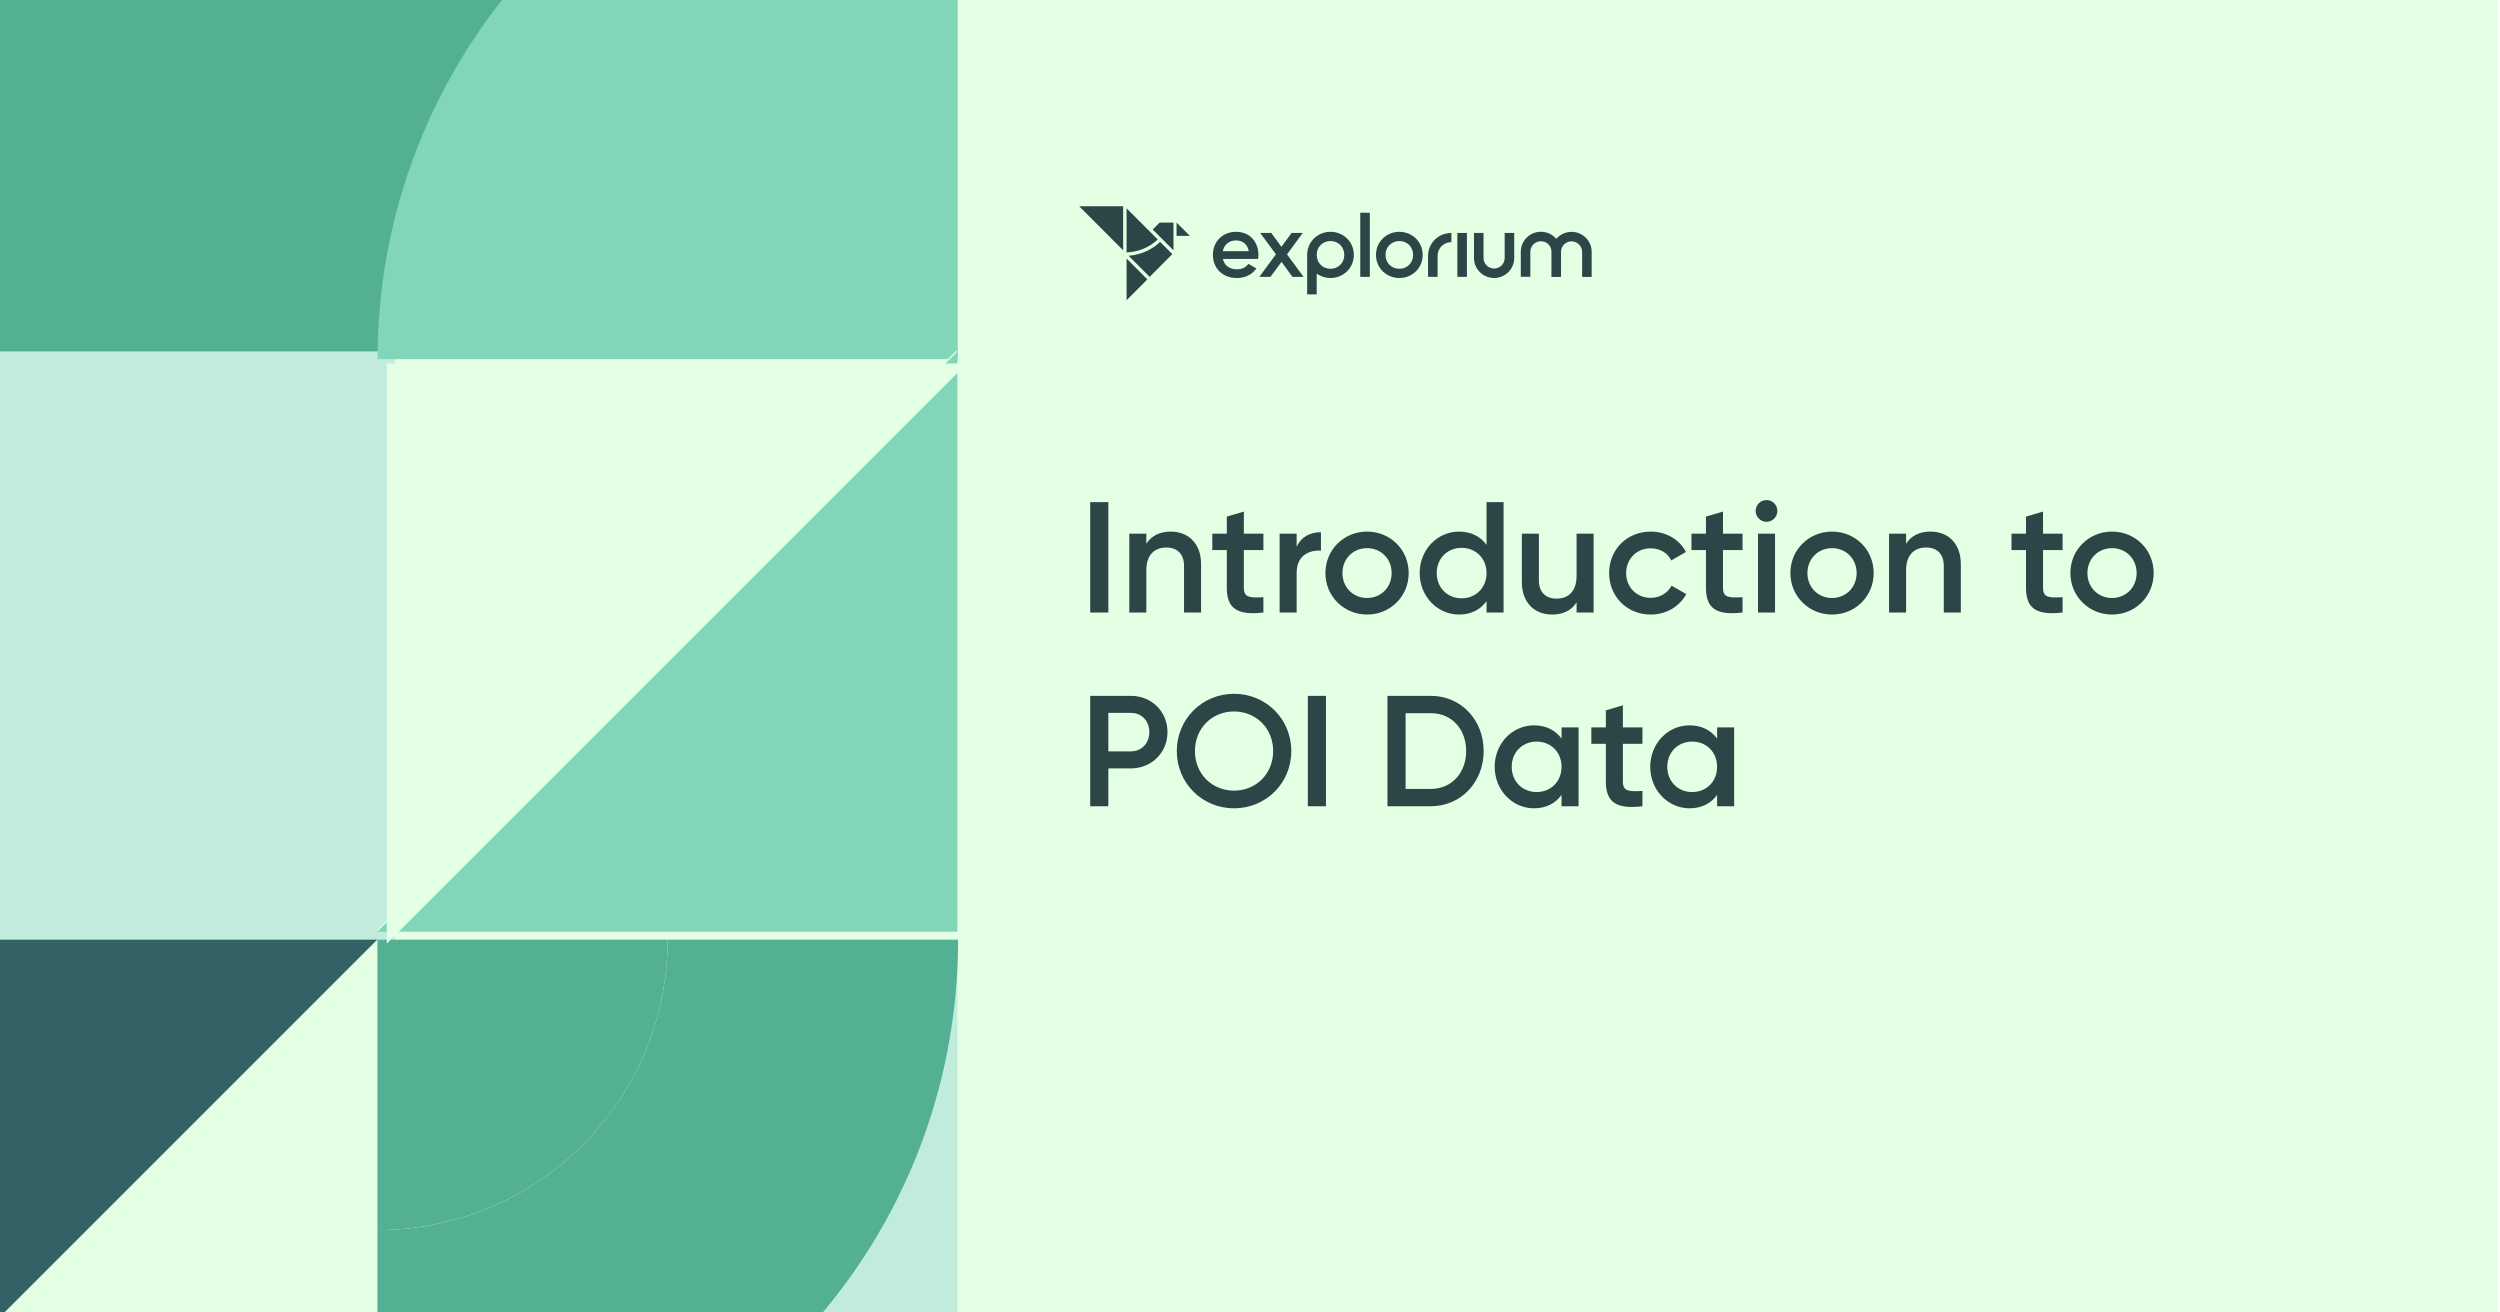 <svg width="1200" height="630" viewBox="0 0 1200 630" fill="none" xmlns="http://www.w3.org/2000/svg">
<g clip-path="url(#clip0_643_10410)">
<rect width="1200" height="630" fill="#E5FFE4"/>
<g clip-path="url(#clip1_643_10410)">
<rect width="1200" height="633" fill="white"/>
<rect width="1200" height="633" fill="white"/>
<g clip-path="url(#clip2_643_10410)">
<rect width="1199" height="633" fill="white"/>
<rect width="1309" height="633" transform="translate(-110)" fill="#E5FFE4"/>
<rect x="-64.644" y="168.949" width="254.158" height="286.479" fill="#C0EBDD"/>
<path d="M164.648 725.516L268.973 829.84L373.292 934.159L459.715 1020.58L459.715 725.516L164.648 725.516Z" fill="#BFFFBC"/>
<path d="M-97.765 168.731L-97.765 -387.465L458.43 168.731L-97.765 168.731Z" fill="#54B092"/>
<g filter="url(#filter0_i_643_10410)">
<path fill-rule="evenodd" clip-rule="evenodd" d="M459.71 168.576L459.711 168.578L459.71 168.578L181.232 168.578C181.232 91.676 212.397 22.059 262.794 -28.338L262.793 -28.339C313.19 -78.736 382.808 -109.902 459.71 -109.902L459.71 168.576Z" fill="#81D6BA"/>
</g>
<g filter="url(#filter1_i_643_10410)">
<path d="M181.085 726.039L459.565 447.559L459.565 726.039L181.085 726.039Z" fill="#C0EBDD"/>
</g>
<path d="M180.781 446.586L459.261 168.106L459.261 446.586L180.781 446.586Z" fill="#E5FFE4"/>
<path d="M181.073 447.234L459.553 168.754L459.553 447.234L181.073 447.234Z" fill="#81D6BA"/>
<g filter="url(#filter2_i_643_10410)">
<path d="M378.24 644.403C432.681 589.961 459.905 518.602 459.9 447.247L320.492 447.247C320.492 482.927 306.88 518.607 279.661 545.825C252.438 573.049 216.763 586.655 181.083 586.655L181.083 726.063C252.443 726.063 323.798 698.845 378.24 644.403Z" fill="#54B092"/>
<path d="M279.661 545.811C306.885 518.588 320.492 482.913 320.492 447.233L181.083 447.233L181.083 586.642C216.763 586.642 252.443 573.03 279.661 545.811Z" fill="#54B092"/>
</g>
<g filter="url(#filter3_i_643_10410)">
<path d="M181.077 726.052L181.077 447.236L-16.074 644.387C38.368 698.829 109.727 726.052 181.082 726.047L181.077 726.052Z" fill="#E5FFE4"/>
</g>
<path d="M-358.047 60.783L-97.672 -199.592L-97.672 168.638C-199.352 168.638 -291.41 127.421 -358.047 60.783V60.783Z" fill="url(#paint0_linear_643_10410)"/>
<g filter="url(#filter5_i_643_10410)">
<path d="M181.086 447.234L41.672 447.239L-97.736 447.239L-213.227 447.234L-16.07 644.39L181.086 447.234Z" fill="#336365"/>
</g>
<path d="M-96.847 167.806L-195.425 266.384L-294.003 364.962L-375.668 446.627L-96.847 446.632L-96.847 167.806Z" fill="#4DCCA8"/>
<g filter="url(#filter7_i_643_10410)">
<path d="M459.732 168.584L181.252 447.064L181.252 168.584L459.732 168.584Z" fill="#E5FFE4"/>
</g>
</g>
</g>
<g clip-path="url(#clip3_643_10410)">
<path d="M593.779 129.27C596.326 129.27 598.236 128.132 599.255 126.657L603.032 128.85C601.078 131.716 597.895 133.444 593.736 133.444C586.732 133.444 582.191 128.681 582.191 122.357C582.191 116.033 586.732 111.27 593.397 111.27C600.062 111.27 604.05 116.329 604.05 122.4C604.05 123.032 603.966 123.708 603.88 124.297H586.987C587.707 127.585 590.381 129.27 593.776 129.27H593.779ZM599.423 120.586C598.786 116.961 596.112 115.4 593.354 115.4C589.915 115.4 587.583 117.424 586.946 120.586H599.423Z" fill="#2C4546"/>
<path d="M620.392 132.897L615.13 125.688L609.825 132.897H604.477L612.456 122.063L604.902 111.818H610.207L615.087 118.479L619.969 111.818H625.318L617.764 122.103L625.7 132.895H620.395L620.392 132.897Z" fill="#2C4546"/>
<path d="M652.928 102.123H657.512V132.898H652.928V102.123V102.123Z" fill="#2C4546"/>
<path d="M660.473 122.357C660.473 116.076 665.48 111.27 671.679 111.27C677.878 111.27 682.885 116.076 682.885 122.357C682.885 128.638 677.919 133.444 671.679 133.444C665.439 133.444 660.473 128.594 660.473 122.357V122.357ZM678.298 122.357C678.298 118.519 675.412 115.696 671.676 115.696C667.94 115.696 665.054 118.522 665.054 122.357C665.054 126.191 667.94 129.017 671.676 129.017C675.412 129.017 678.298 126.191 678.298 122.357Z" fill="#2C4546"/>
<path d="M685.46 122.905V132.897H690.045V122.905C690.045 119.068 692.93 116.245 696.667 116.245V111.818C690.47 111.818 685.46 116.625 685.46 122.905V122.905Z" fill="#2C4546"/>
<path d="M699.535 111.818H704.119V132.897H699.535V111.818Z" fill="#2C4546"/>
<path d="M638.639 111.268C632.442 111.268 627.433 116.075 627.433 122.356V141.325H632.017V131.333C633.872 132.664 636.158 133.44 638.639 133.44C644.879 133.44 649.845 128.591 649.845 122.353C649.845 116.115 644.879 111.266 638.639 111.266V111.268ZM638.639 129.016C634.902 129.016 632.017 126.19 632.017 122.356C632.017 118.521 634.902 115.695 638.639 115.695C642.375 115.695 645.261 118.521 645.261 122.356C645.261 126.19 642.375 129.016 638.639 129.016Z" fill="#2C4546"/>
<path d="M722.245 111.818V123.854C722.245 126.637 719.973 128.893 717.171 128.893C714.37 128.893 712.098 126.637 712.098 123.854V111.818H707.517V123.854C707.517 129.152 711.84 133.444 717.171 133.444C722.505 133.444 726.826 129.149 726.826 123.854V111.818H722.242H722.245Z" fill="#2C4546"/>
<path d="M754.343 111.294C751.405 111.294 748.777 112.599 747.006 114.652C745.235 112.57 742.59 111.248 739.632 111.248C734.298 111.248 729.977 115.543 729.977 120.838V132.873H734.561V120.838C734.561 118.055 736.833 115.798 739.635 115.798C742.436 115.798 744.575 117.934 744.697 120.61C744.697 120.7 744.691 120.792 744.691 120.884V132.919H749.275V132.876H749.293V120.84C749.293 120.774 749.29 120.705 749.287 120.639C749.417 117.972 751.628 115.844 754.346 115.844C757.063 115.844 759.419 118.101 759.419 120.884V132.919H764.001V120.884C764.001 115.586 759.677 111.294 754.346 111.294H754.343Z" fill="#2C4546"/>
</g>
<path d="M518 99L539.113 120.149V99H518Z" fill="#2C4546"/>
<path d="M564.756 106.855L564.749 113.22L571.113 113.213L564.756 106.855Z" fill="#2C4546"/>
<path d="M540.755 99.992V121.168C543.521 121.072 546.222 120.487 548.788 119.423C551.357 118.358 553.68 116.86 555.701 114.964L540.755 99.992Z" fill="#2C4546"/>
<path d="M540.755 124.119V144.105L550.73 134.114L540.755 124.119Z" fill="#2C4546"/>
<path d="M556.862 116.126L556.823 116.162C554.658 118.19 552.164 119.8 549.414 120.94C546.946 121.961 544.361 122.573 541.716 122.757L551.829 132.886L562.711 121.984L556.859 116.123L556.862 116.126Z" fill="#2C4546"/>
<path d="M556.614 106.855L553.299 110.174L563.277 120.165L563.274 106.855H556.614Z" fill="#2C4546"/>
<path d="M523.299 241.008H532.005V294H523.299V241.008ZM561.974 255.165C570.453 255.165 576.509 260.918 576.509 270.759V294H568.333V271.592C568.333 265.839 565.002 262.811 559.854 262.811C554.48 262.811 550.24 265.99 550.24 273.712V294H542.064V256.149H550.24V260.994C552.738 257.057 556.826 255.165 561.974 255.165ZM606.433 264.022H597.046V282.19C597.046 287.035 600.226 286.96 606.433 286.657V294C593.867 295.514 588.87 292.032 588.87 282.19V264.022H581.906V256.149H588.87V247.973L597.046 245.551V256.149H606.433V264.022ZM622.394 262.508C624.665 257.36 629.283 255.468 634.052 255.468V264.325C628.677 263.946 622.394 266.444 622.394 274.923V294H614.218V256.149H622.394V262.508ZM656.184 294.984C645.132 294.984 636.199 286.278 636.199 275.074C636.199 263.795 645.132 255.165 656.184 255.165C667.312 255.165 676.17 263.795 676.17 275.074C676.17 286.278 667.312 294.984 656.184 294.984ZM656.184 287.035C662.846 287.035 667.994 281.963 667.994 275.074C667.994 268.186 662.846 263.114 656.184 263.114C649.522 263.114 644.375 268.186 644.375 275.074C644.375 281.963 649.522 287.035 656.184 287.035ZM713.541 241.008H721.716V294H713.541V288.549C710.664 292.562 706.197 294.984 700.293 294.984C689.997 294.984 681.443 286.278 681.443 275.074C681.443 263.795 689.997 255.165 700.293 255.165C706.197 255.165 710.664 257.587 713.541 261.524V241.008ZM701.58 287.187C708.393 287.187 713.541 282.115 713.541 275.074C713.541 268.034 708.393 262.962 701.58 262.962C694.766 262.962 689.619 268.034 689.619 275.074C689.619 282.115 694.766 287.187 701.58 287.187ZM756.758 256.149H764.933V294H756.758V289.155C754.259 293.092 750.171 294.984 745.024 294.984C736.545 294.984 730.489 289.231 730.489 279.389V256.149H738.665V278.557C738.665 284.31 741.996 287.338 747.143 287.338C752.518 287.338 756.758 284.159 756.758 276.437V256.149ZM792.359 294.984C780.928 294.984 772.374 286.278 772.374 275.074C772.374 263.795 780.928 255.165 792.359 255.165C799.778 255.165 806.213 259.026 809.241 264.93L802.201 269.018C800.535 265.46 796.826 263.189 792.284 263.189C785.622 263.189 780.55 268.261 780.55 275.074C780.55 281.888 785.622 286.96 792.284 286.96C796.826 286.96 800.535 284.613 802.352 281.131L809.392 285.143C806.213 291.123 799.778 294.984 792.359 294.984ZM836.423 264.022H827.036V282.19C827.036 287.035 830.215 286.96 836.423 286.657V294C823.856 295.514 818.86 292.032 818.86 282.19V264.022H811.895V256.149H818.86V247.973L827.036 245.551V256.149H836.423V264.022ZM847.926 250.471C845.049 250.471 842.703 248.049 842.703 245.248C842.703 242.371 845.049 240.024 847.926 240.024C850.803 240.024 853.15 242.371 853.15 245.248C853.15 248.049 850.803 250.471 847.926 250.471ZM843.838 294V256.149H852.014V294H843.838ZM879.373 294.984C868.32 294.984 859.387 286.278 859.387 275.074C859.387 263.795 868.32 255.165 879.373 255.165C890.501 255.165 899.358 263.795 899.358 275.074C899.358 286.278 890.501 294.984 879.373 294.984ZM879.373 287.035C886.034 287.035 891.182 281.963 891.182 275.074C891.182 268.186 886.034 263.114 879.373 263.114C872.711 263.114 867.563 268.186 867.563 275.074C867.563 281.963 872.711 287.035 879.373 287.035ZM926.66 255.165C935.139 255.165 941.195 260.918 941.195 270.759V294H933.019V271.592C933.019 265.839 929.689 262.811 924.541 262.811C919.166 262.811 914.927 265.99 914.927 273.712V294H906.751V256.149H914.927V260.994C917.425 257.057 921.513 255.165 926.66 255.165ZM990.045 264.022H980.658V282.19C980.658 287.035 983.838 286.96 990.045 286.657V294C977.479 295.514 972.482 292.032 972.482 282.19V264.022H965.518V256.149H972.482V247.973L980.658 245.551V256.149H990.045V264.022ZM1013.77 294.984C1002.72 294.984 993.788 286.278 993.788 275.074C993.788 263.795 1002.72 255.165 1013.77 255.165C1024.9 255.165 1033.76 263.795 1033.76 275.074C1033.76 286.278 1024.9 294.984 1013.77 294.984ZM1013.77 287.035C1020.44 287.035 1025.58 281.963 1025.58 275.074C1025.58 268.186 1020.44 263.114 1013.77 263.114C1007.11 263.114 1001.96 268.186 1001.96 275.074C1001.96 281.963 1007.11 287.035 1013.77 287.035ZM542.83 334.008C552.823 334.008 560.393 341.579 560.393 351.42C560.393 361.186 552.823 368.831 542.83 368.831H532.005V387H523.299V334.008H542.83ZM542.83 360.656C547.978 360.656 551.687 356.719 551.687 351.42C551.687 346.045 547.978 342.184 542.83 342.184H532.005V360.656H542.83ZM592.338 387.984C577.047 387.984 564.858 375.872 564.858 360.504C564.858 345.137 577.047 333.024 592.338 333.024C607.706 333.024 619.818 345.137 619.818 360.504C619.818 375.872 607.706 387.984 592.338 387.984ZM592.338 379.505C602.937 379.505 611.113 371.405 611.113 360.504C611.113 349.603 602.937 341.503 592.338 341.503C581.74 341.503 573.564 349.603 573.564 360.504C573.564 371.405 581.74 379.505 592.338 379.505ZM627.759 334.008H636.465V387H627.759V334.008ZM686.798 334.008C701.409 334.008 712.158 345.667 712.158 360.504C712.158 375.266 701.409 387 686.798 387H665.98V334.008H686.798ZM686.798 378.673C696.867 378.673 703.755 370.951 703.755 360.504C703.755 349.982 696.867 342.336 686.798 342.336H674.686V378.673H686.798ZM749.543 349.149H757.719V387H749.543V381.549C746.667 385.562 742.2 387.984 736.296 387.984C726 387.984 717.446 379.278 717.446 368.074C717.446 356.795 726 348.165 736.296 348.165C742.2 348.165 746.667 350.587 749.543 354.524V349.149ZM737.582 380.187C744.396 380.187 749.543 375.115 749.543 368.074C749.543 361.034 744.396 355.962 737.582 355.962C730.769 355.962 725.622 361.034 725.622 368.074C725.622 375.115 730.769 380.187 737.582 380.187ZM788.37 357.022H778.983V375.19C778.983 380.035 782.162 379.96 788.37 379.657V387C775.803 388.514 770.807 385.032 770.807 375.19V357.022H763.842V349.149H770.807V340.973L778.983 338.551V349.149H788.37V357.022ZM824.211 349.149H832.386V387H824.211V381.549C821.334 385.562 816.867 387.984 810.963 387.984C800.667 387.984 792.113 379.278 792.113 368.074C792.113 356.795 800.667 348.165 810.963 348.165C816.867 348.165 821.334 350.587 824.211 354.524V349.149ZM812.25 380.187C819.063 380.187 824.211 375.115 824.211 368.074C824.211 361.034 819.063 355.962 812.25 355.962C805.436 355.962 800.289 361.034 800.289 368.074C800.289 375.115 805.436 380.187 812.25 380.187Z" fill="#2C4546"/>
</g>
<defs>
<filter id="filter0_i_643_10410" x="181.231" y="-109.902" width="278.48" height="282.275" filterUnits="userSpaceOnUse" color-interpolation-filters="sRGB">
<feFlood flood-opacity="0" result="BackgroundImageFix"/>
<feBlend mode="normal" in="SourceGraphic" in2="BackgroundImageFix" result="shape"/>
<feColorMatrix in="SourceAlpha" type="matrix" values="0 0 0 0 0 0 0 0 0 0 0 0 0 0 0 0 0 0 127 0" result="hardAlpha"/>
<feOffset dy="3.794"/>
<feGaussianBlur stdDeviation="7.114"/>
<feComposite in2="hardAlpha" operator="arithmetic" k2="-1" k3="1"/>
<feColorMatrix type="matrix" values="0 0 0 0 0 0 0 0 0 0 0 0 0 0 0 0 0 0 0.25 0"/>
<feBlend mode="normal" in2="shape" result="effect1_innerShadow_643_10410"/>
</filter>
<filter id="filter1_i_643_10410" x="181.084" y="447.559" width="278.48" height="282.275" filterUnits="userSpaceOnUse" color-interpolation-filters="sRGB">
<feFlood flood-opacity="0" result="BackgroundImageFix"/>
<feBlend mode="normal" in="SourceGraphic" in2="BackgroundImageFix" result="shape"/>
<feColorMatrix in="SourceAlpha" type="matrix" values="0 0 0 0 0 0 0 0 0 0 0 0 0 0 0 0 0 0 127 0" result="hardAlpha"/>
<feOffset dy="3.794"/>
<feGaussianBlur stdDeviation="7.114"/>
<feComposite in2="hardAlpha" operator="arithmetic" k2="-1" k3="1"/>
<feColorMatrix type="matrix" values="0 0 0 0 0 0 0 0 0 0 0 0 0 0 0 0 0 0 0.25 0"/>
<feBlend mode="normal" in2="shape" result="effect1_innerShadow_643_10410"/>
</filter>
<filter id="filter2_i_643_10410" x="181.083" y="447.234" width="278.816" height="282.622" filterUnits="userSpaceOnUse" color-interpolation-filters="sRGB">
<feFlood flood-opacity="0" result="BackgroundImageFix"/>
<feBlend mode="normal" in="SourceGraphic" in2="BackgroundImageFix" result="shape"/>
<feColorMatrix in="SourceAlpha" type="matrix" values="0 0 0 0 0 0 0 0 0 0 0 0 0 0 0 0 0 0 127 0" result="hardAlpha"/>
<feOffset dy="3.794"/>
<feGaussianBlur stdDeviation="7.114"/>
<feComposite in2="hardAlpha" operator="arithmetic" k2="-1" k3="1"/>
<feColorMatrix type="matrix" values="0 0 0 0 0 0 0 0 0 0 0 0 0 0 0 0 0 0 0.25 0"/>
<feBlend mode="normal" in2="shape" result="effect1_innerShadow_643_10410"/>
</filter>
<filter id="filter3_i_643_10410" x="-16.074" y="447.236" width="197.156" height="282.61" filterUnits="userSpaceOnUse" color-interpolation-filters="sRGB">
<feFlood flood-opacity="0" result="BackgroundImageFix"/>
<feBlend mode="normal" in="SourceGraphic" in2="BackgroundImageFix" result="shape"/>
<feColorMatrix in="SourceAlpha" type="matrix" values="0 0 0 0 0 0 0 0 0 0 0 0 0 0 0 0 0 0 127 0" result="hardAlpha"/>
<feOffset dy="3.794"/>
<feGaussianBlur stdDeviation="7.114"/>
<feComposite in2="hardAlpha" operator="arithmetic" k2="-1" k3="1"/>
<feColorMatrix type="matrix" values="0 0 0 0 0 0 0 0 0 0 0 0 0 0 0 0 0 0 0.25 0"/>
<feBlend mode="normal" in2="shape" result="effect1_innerShadow_643_10410"/>
</filter>
<filter id="filter5_i_643_10410" x="-213.227" y="447.234" width="394.312" height="200.95" filterUnits="userSpaceOnUse" color-interpolation-filters="sRGB">
<feFlood flood-opacity="0" result="BackgroundImageFix"/>
<feBlend mode="normal" in="SourceGraphic" in2="BackgroundImageFix" result="shape"/>
<feColorMatrix in="SourceAlpha" type="matrix" values="0 0 0 0 0 0 0 0 0 0 0 0 0 0 0 0 0 0 127 0" result="hardAlpha"/>
<feOffset dy="3.794"/>
<feGaussianBlur stdDeviation="7.114"/>
<feComposite in2="hardAlpha" operator="arithmetic" k2="-1" k3="1"/>
<feColorMatrix type="matrix" values="0 0 0 0 0 0 0 0 0 0 0 0 0 0 0 0 0 0 0.25 0"/>
<feBlend mode="normal" in2="shape" result="effect1_innerShadow_643_10410"/>
</filter>
<filter id="filter7_i_643_10410" x="181.252" y="168.584" width="282.887" height="284.357" filterUnits="userSpaceOnUse" color-interpolation-filters="sRGB">
<feFlood flood-opacity="0" result="BackgroundImageFix"/>
<feBlend mode="normal" in="SourceGraphic" in2="BackgroundImageFix" result="shape"/>
<feColorMatrix in="SourceAlpha" type="matrix" values="0 0 0 0 0 0 0 0 0 0 0 0 0 0 0 0 0 0 127 0" result="hardAlpha"/>
<feOffset dx="4.407" dy="5.876"/>
<feGaussianBlur stdDeviation="7.346"/>
<feComposite in2="hardAlpha" operator="arithmetic" k2="-1" k3="1"/>
<feColorMatrix type="matrix" values="0 0 0 0 0 0 0 0 0 0 0 0 0 0 0 0 0 0 0.1 0"/>
<feBlend mode="normal" in2="shape" result="effect1_innerShadow_643_10410"/>
</filter>
<linearGradient id="paint0_linear_643_10410" x1="-8.946" y1="37.202" x2="-272.445" y2="-29.931" gradientUnits="userSpaceOnUse">
<stop stop-color="#264B4D"/>
<stop offset="0.781" stop-color="#356668"/>
</linearGradient>
<clipPath id="clip0_643_10410">
<rect width="1200" height="630" fill="white"/>
</clipPath>
<clipPath id="clip1_643_10410">
<rect width="1200" height="633" fill="white"/>
</clipPath>
<clipPath id="clip2_643_10410">
<rect width="1199" height="633" fill="white"/>
</clipPath>
<clipPath id="clip3_643_10410">
<rect width="181.804" height="39.206" fill="white" transform="translate(582.195 102.123)"/>
</clipPath>
</defs>
</svg>

